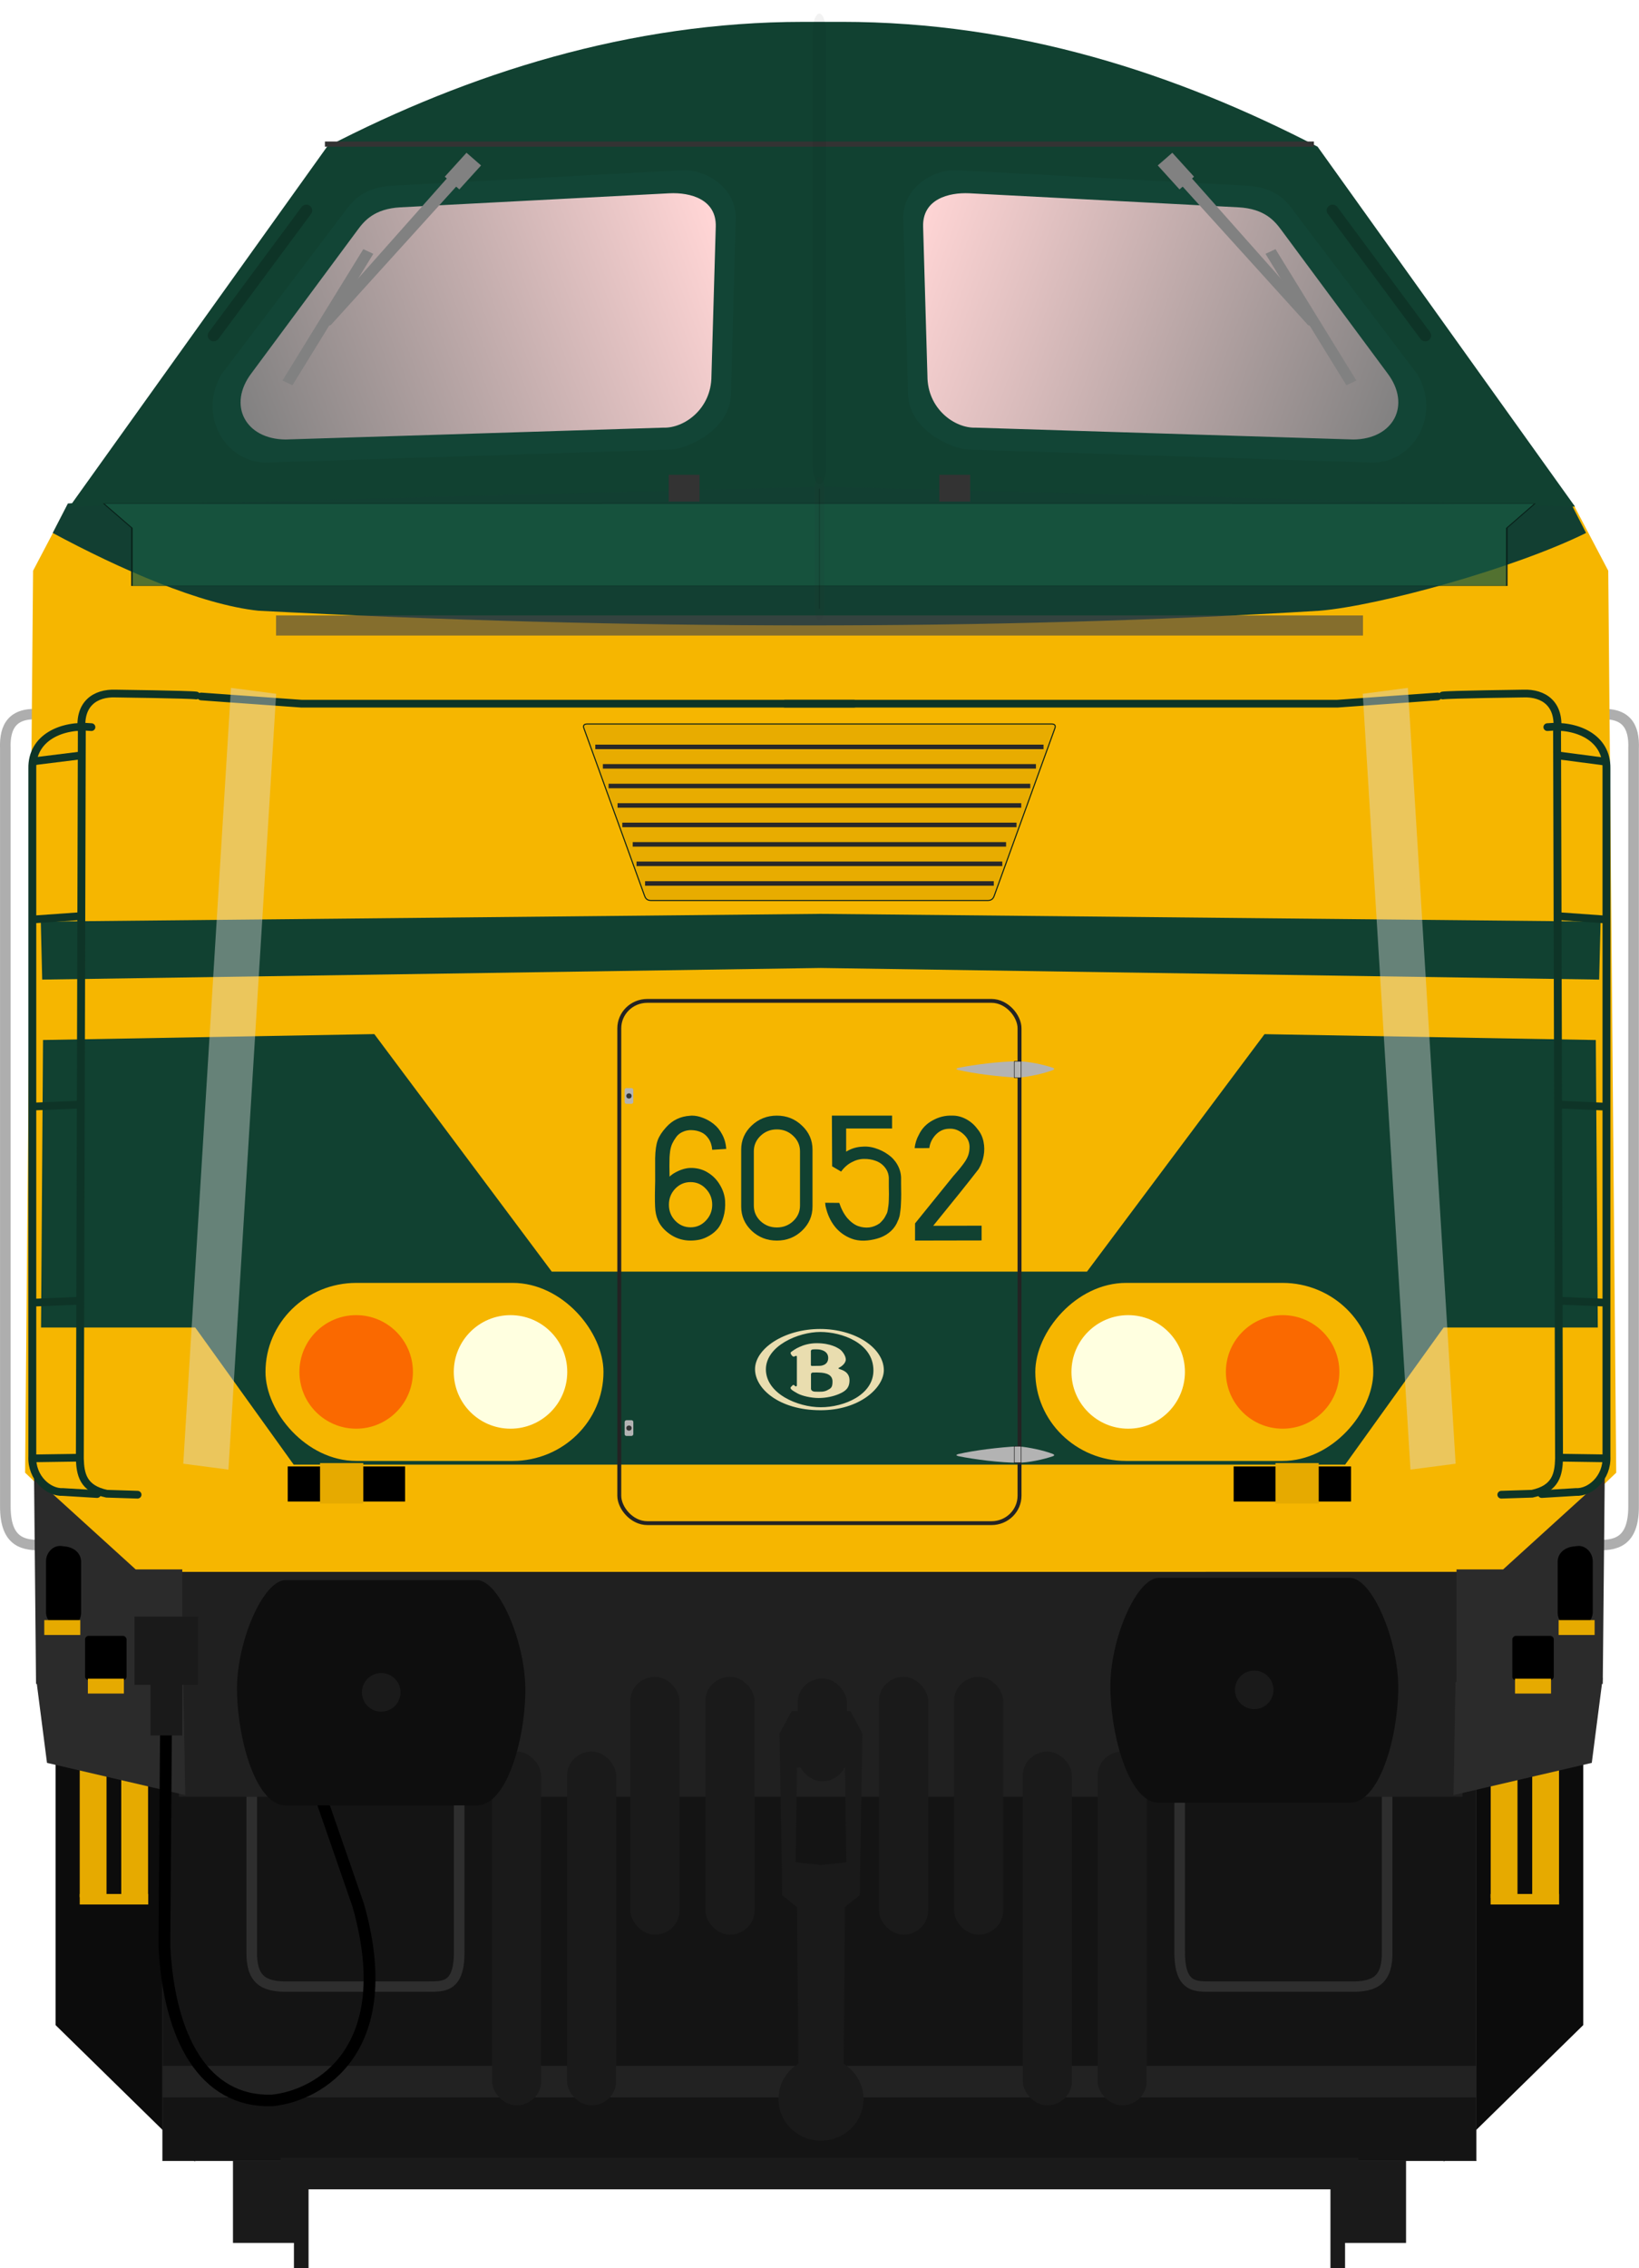 <?xml version="1.0" encoding="utf-8" standalone="no"?>
<!DOCTYPE svg PUBLIC "-//W3C//DTD SVG 1.1//EN" "http://www.w3.org/Graphics/SVG/1.1/DTD/svg11.dtd">
<svg version="1.1" xmlns="http://www.w3.org/2000/svg" height="433.71" width="313.64" xmlns:xlink="http://www.w3.org/1999/xlink">
<defs>
<linearGradient id="linearGradient4798" y2="316.65" gradientUnits="userSpaceOnUse" x2="169.78" y1="317.29" x1="61.277"><stop stop-color="#ffd5d5" offset="0"/><stop stop-color="#808080" offset="1"/></linearGradient>
<filter id="filter1546" y="-.246" width="2.538" x="-.769" height="1.492"><feGaussianBlur stdDeviation="4.39"/></filter>
<filter id="filter1546-0" y="-.246" width="2.538" x="-.769" height="1.492"><feGaussianBlur stdDeviation="4.39"/></filter>
<linearGradient id="linearGradient2432" y2="93.578" xlink:href="#linearGradient4798" gradientUnits="userSpaceOnUse" x2="63.178" y1="84.779" x1="87.179"/><linearGradient id="linearGradient2462" y2="93.578" xlink:href="#linearGradient4798" gradientUnits="userSpaceOnUse" x2="122.79" y1="84.779" x1="98.341"/>
<filter id="filter2155" y="-1.528" width="1.234" x="-.117" height="4.056"><feGaussianBlur stdDeviation="1.861"/></filter>
<filter id="filter1253" y="-.029" width="3.057" x="-1.029" height="1.058"><feGaussianBlur stdDeviation="0.289"/></filter>
<filter id="filter1293" y="-.23" width="101.85" x="-50.424" height="1.46"><feGaussianBlur stdDeviation="0.638"/></filter>
<filter id="filter1392" y="-.364" width="1.19" x="-.095" height="1.728"><feGaussianBlur stdDeviation="2.282"/></filter>
</defs>
<g transform="matrix(1 0 0 1 -25.359 -238.62)" fill="#1a1a1a">
<g transform="translate(-1.67,4.427)">
<rect y="627.74" x="71.611" height="35.357" width="13.436"/>
<rect height="20" width="2.796" y="647.91" x="83.278" stroke-width="1.07"/>
</g>
<rect transform="scale(-1,1)" height="35.357" width="13.436" y="632.17" x="-294.42"/>
<rect transform="scale(-1,1)" height="20" width="2.796" y="652.34" x="-282.75" stroke-width="1.07"/>
</g>
<g transform="matrix(3.838,0,0,3.758,-200.07,-280.12)">
<g stroke="#aeaeae" stroke-width=".529" transform="translate(-.179)" fill="none">
<path d="m54.311 110.89c-1.379-0.121-1.779 0.615-1.737 1.737v38.554c-0.005 1.872 0.923 2.031 1.971 1.971"/>
<path d="m132.02 110.89c1.379-0.121 1.779 0.615 1.737 1.737v38.554c0.005 1.872-0.923 2.031-1.971 1.971"/>
</g>
<g transform="translate(.048)" fill="#0c0c0c">
<path d="m54.851 161.15v16.437l6.949 6.949v-22.985z"/>
<path d="m131.02 161.15v16.437l-6.949 6.949v-22.985z"/>
</g>
<path d="m145.66 87.502c-45.803 1.209-90.757 2.954-137.6 6.908v0.002l-6.56 12.748-1.5 173.2 20.432 19.87h258.5l20.432-19.869-1.5-173.2-6.561-12.748c-46.845-3.955-91.797-5.699-137.6-6.908-2.48-0.099-5.628-0.092-8.051 0z" transform="matrix(.265 0 0 .265 53.381 75.183)" fill="#f6b600"/>
<path d="m43.863 111.66-13.496 188.19 114.16 0.35v0.031l5.15-0.016 5.148 0.016v-0.03l114.17-0.344-13.496-188.2z" transform="matrix(.265 0 0 .265 53.381 75.183)" fill="#f6b600"/>
<path d="m55.513 100.16-0.756 1.499c3.295 1.811 7.361 3.648 10.259 3.958 18.256 0.975 36.638 1.016 52.908 0 2.978-0.253 9.739-2.166 13.285-3.958l-0.754-1.499c-31.473-1.862-43.807-1.851-74.947 0z" fill="#123f32"/>
<rect transform="matrix(1.42 0 0 .35 -39.864 68.953)" fill-opacity=".641" ry="0" height="2.922" filter="url(#filter2155)" width="38.165" y="105.44" x="74.476" fill="#474747"/>
<rect stroke-linejoin="round" height="19.061" width="65.496" stroke="#232323" stroke-linecap="round" y="165.43" x="60.236" stroke-width=".025" fill="#141414"/>
<g stroke="#2e2e2e" stroke-width=".529" transform="translate(1.1716e-7,-1.058)" fill="none">
<path d="m64.681 165.56v9.319c-0.028 1.429 0.552 1.833 1.819 1.807h6.716c0.851-0.029 1.833 0.247 1.807-1.807v-9.32"/>
<path d="m121.29 165.56v9.319c0.028 1.429-0.552 1.833-1.819 1.807h-6.716c-0.851-0.029-1.833 0.247-1.807-1.807v-9.32"/>
</g>
<rect ry="0" height="1.604" width="65.522" y="179.66" x="60.223" fill="#222"/>
<path transform="matrix(.265 0 0 .265 53.381 75.183)" d="m28.928 299.4v43.19h241.51v-43.191z" fill="#202020"/>
<g transform="matrix(.265 0 0 .265 178.86 79.648)">
<circle cy="135.13" cx="148.66" r="0" fill="#f6a900"/>
<circle cy="135.28" cx="148.66" r="0" fill="#b2dcd6"/>
<circle cy="134.89" cx="148.66" r="0" fill="#0f0"/>
<g transform="translate(-2.282)" fill="#1a1a1a">
<rect ry="4.625" height="49.502" width="9.25" y="302.71" x="-357.35"/>
<rect ry="4.625" height="49.502" width="9.25" y="302.71" x="-343.23"/>
<rect ry="4.625" height="49.502" width="9.25" y="302.71" x="-310.57"/>
<rect ry="4.625" height="49.502" width="9.25" y="302.71" x="-296.45"/>
</g>
</g>
<g fill="#e6aa00">
<rect y="164.9" width="1.336" x="58.175" height="6.214"/>
<rect y="164.03" width="1.336" x="56.104" height="7.049"/>
<path d="m59.52 171.45h-3.416v-0.535h3.416z"/>
</g>
<path d="m347.81 285.48c-32.602 0-62.956 9.906-89.557 23.968l-48.439 69.115 141.62-3.839 141.62 3.839-48.438-69.115c-26.59-14.06-56.392-23.971-89.55-23.971z" transform="scale(.265)" fill="#114131"/>
<path d="m70.792 127.16-16.518 0.3-0.099 14.63h7.688l4.909 6.978h52.425l4.909-6.978h7.688l-0.099-14.629-16.518-0.298-8.853 12.084h-26.684z" fill="#114131"/>
<rect ry="4.53" height="9.06" width="16.852" y="139.82" x="65.366" fill="#f6b600"/>
<path stroke="#081f18" stroke-width=".053" d="m81.402 111.38c-0.128 0-0.219 0.056-0.159 0.223l3.017 8.502c0.035 0.101 0.095 0.258 0.326 0.258h16.795c0.231 0 0.291-0.157 0.326-0.258l3.017-8.502c0.06-0.167-0.031-0.223-0.159-0.223z" fill="#e8ac00"/>
<ellipse fill-opacity=".424" rx="2.829" ry="2.889" cy="144.35" cx="69.887" stroke-width="1.011" fill="#f00"/>
<ellipse rx="2.829" ry="2.889" cy="144.35" cx="77.583" stroke-width="1.01" fill="#ffffe0"/>
<path d="m62.157 109.98 5.005 0.367h27.539" stroke="#0e3427" stroke-linecap="round" stroke-width=".393" fill="none"/>
<path d="m53.827 149.7 0.099 10.524h7.291v-5.824h-2.323z" fill="#2b2b2b"/>
<path d="m53.926 159.92 0.546 4.324 6.894 1.637-0.099-5.753z" fill="#2b2b2b"/>
<path stroke="#000" stroke-width=".589" d="m60.406 162.3-0.082 11.262c0.231 4.685 1.971 7.949 5.356 7.861 2.388-0.237 6.351-2.61 4.308-9.94l-1.885-5.555" fill="none"/>
<rect ry="0" height="1.785" width="5.852" y="149.16" x="66.474"/>
<rect height="2.058" width="2.157" y="148.99" x="68.086" fill="#e6aa00"/>
<path d="m2.949 174.54 0.266 11.133 146.47-2.232 146.47 2.232 0.266-11.133-146.73-1.49z" transform="matrix(.265 0 0 .265 53.381 75.183)" fill="#114131"/>
<rect height="3.472" width="3.174" y="156.8" x="58.836" fill="#1a1a1a"/>
<rect height="2.678" width="1.587" y="160.17" x="59.63" fill="#1a1a1a"/>
<path d="m55.195 153.21 0.205 0.025c0.424 0.051 0.772 0.344 0.772 0.772v2.595c0 0.427-0.347 0.823-0.772 0.772l-0.205-0.025c-0.424-0.051-0.772-0.344-0.772-0.772v-2.595c0-0.427 0.347-0.823 0.772-0.772z"/>
<rect ry=".184" height="2.26" width="2.069" y="157.78" x="56.37"/>
<g stroke="#0e3427" stroke-width=".393" fill="none">
<path stroke-linecap="round" d="m61.911 109.93c-0.298-0.05-4.017-0.099-4.017-0.099-1.022-0.041-1.855 0.53-1.686 1.934l-0.099 36.998c0.025 0.782 0.144 1.523 1.339 1.785l1.538 0.05"/>
<path stroke-linecap="round" d="m56.686 111.54c-1.461-0.143-2.975 0.519-2.946 2.104v34.999c-0.051 1.109 0.819 1.856 1.526 1.817l1.701 0.105"/>
<path d="m53.633 113.3 2.504-0.317"/>
<path d="m53.73 121.33 2.43-0.175"/>
<path d="m53.69 130.85 2.505-0.105"/>
<path d="m53.67 148.75 2.35-0.035"/>
<path d="m53.678 140.83 2.381-0.099"/>
</g>
<rect transform="matrix(.337 .045 -.056 .929 39.342 -.977)" fill-opacity=".419" ry="0" height="42.496" filter="url(#filter1546)" width="6.682" y="114.55" x="91.153" fill="#ddd"/>
<g fill="#e6aa00">
<rect transform="scale(-1,1)" height="6.214" width="1.336" y="164.9" x="-127.79"/>
<rect transform="scale(-1,1)" height="7.049" width="1.336" y="164.03" x="-129.86"/>
<path d="m126.45 171.45h3.416v-0.535h-3.416z"/>
</g>
<rect stroke-linejoin="round" ry="1.397" height="26.575" width="19.956" stroke="#232323" stroke-linecap="round" y="125.47" x="83.006" stroke-width=".196" fill="none"/>
<rect ry="4.53" transform="scale(-1,1)" height="9.06" width="16.852" y="139.82" x="-120.6" fill="#f6b600"/>
<g stroke-width=".589" stroke="#0e3427" stroke-linecap="round" fill="none">
<path d="m67.402 85.248-4.622 6.366"/>
<path d="m118.57 85.248 4.622 6.366"/>
</g>
<g transform="translate(-1.3581e-6)">
<path d="m69.361 85.249-6.183 8.329c-1.216 2.106 0.199 4.502 2.227 4.502l20.186-0.663c0.731-0.031 2.985-0.953 2.985-2.89l0.237-8.913c0.002-1.539-1.511-2.466-2.654-2.412l-14.45 0.786c-1.435 0.078-1.986 0.761-2.349 1.263z" fill="#124536"/>
<path d="m69.961 86.237-5.289 7.286c-1.215 1.629-0.309 3.365 1.693 3.381l18.84-0.603c1.031 0.038 2.396-0.953 2.396-2.627l0.215-7.598c0.04-1.399-1.266-1.751-2.305-1.701l-13.415 0.714c-1.305 0.071-1.805 0.692-2.135 1.148z" fill="url(#linearGradient2432)"/>
<path d="m116.61 85.249 6.183 8.329c1.216 2.106-0.199 4.502-2.227 4.502l-20.18-0.664c-0.731-0.031-2.985-0.953-2.985-2.89l-0.237-8.913c-0.002-1.539 1.511-2.466 2.654-2.412l14.45 0.786c1.435 0.078 1.986 0.761 2.349 1.263z" fill="#124536"/>
<path d="m116.01 86.237 5.289 7.286c1.215 1.629 0.309 3.365-1.693 3.381l-18.84-0.603c-1.031 0.038-2.396-0.953-2.396-2.627l-0.215-7.598c-0.04-1.399 1.266-1.751 2.305-1.701l13.415 0.714c1.305 0.071 1.805 0.692 2.135 1.148z" fill="url(#linearGradient2462)"/>
</g>
<ellipse fill-opacity=".424" rx="2.829" ry="2.889" transform="scale(-1,1)" cy="144.35" cx="-116.08" stroke-width="1.011" fill="#f00"/>
<ellipse rx="2.829" transform="scale(-1,1)" ry="2.889" cy="144.35" cx="-108.38" stroke-width="1.01" fill="#ffffe0"/>
<path d="m123.81 109.98-5.005 0.367h-27.533" stroke="#0e3427" stroke-linecap="round" stroke-width=".393" fill="none"/>
<path d="m132.14 149.7-0.099 10.524h-7.291v-5.824h2.323z" fill="#2b2b2b"/>
<path d="m132.04 159.92-0.546 4.324-6.894 1.637 0.099-5.753z" fill="#2b2b2b"/>
<rect ry="0" transform="scale(-1,1)" height="1.785" width="5.852" y="149.16" x="-119.49"/>
<rect transform="scale(-1,1)" height="2.058" width="2.157" y="148.99" x="-117.88" fill="#e6aa00"/>
<path d="m130.77 153.21-0.205 0.025c-0.424 0.051-0.772 0.344-0.772 0.772v2.595c0 0.427 0.347 0.823 0.772 0.772l0.205-0.025c0.424-0.051 0.772-0.344 0.772-0.772v-2.595c0-0.427-0.347-0.823-0.772-0.772z"/>
<rect ry=".184" transform="scale(-1,1)" height="2.26" width="2.069" y="157.78" x="-129.6"/>
<g stroke="#0e3427" stroke-width=".393" fill="none">
<path stroke-linecap="round" d="m124.06 109.93c0.298-0.05 4.017-0.099 4.017-0.099 1.022-0.041 1.855 0.53 1.686 1.934l0.099 36.998c-0.025 0.782-0.144 1.523-1.339 1.785l-1.538 0.05"/>
<path stroke-linecap="round" d="m129.28 111.54c1.461-0.143 2.975 0.519 2.946 2.104v34.999c0.051 1.109-0.819 1.856-1.526 1.817l-1.701 0.105"/>
<path d="m132.2 113.3-2.37-0.317"/>
<path d="m132.2 121.33-2.397-0.175"/>
<path d="m132.14 130.85-2.371-0.105"/>
<path d="m132.3 148.75-2.35-0.035"/>
<path d="m132.29 140.83-2.381-0.099"/>
</g>
<rect transform="matrix(-.337 .045 .056 .929 146.63 -.977)" fill-opacity=".419" ry="0" height="42.496" filter="url(#filter1546-0)" width="6.682" y="114.55" x="91.153" fill="#ddd"/>
<g fill="#333">
<rect ry="0" height="1.364" width="1.538" y="98.699" x="85.469"/>
<rect transform="scale(-1,1)" ry="0" height="1.364" width="1.538" y="98.699" x="-100.5"/>
</g>
<g transform="translate(-3.9269e-6)">
<g transform="matrix(-1 0 0 1 188.08 .028)" fill="#b3b3b3">
<g transform="translate(0 .529)">
<path d="m83.45 128.32c0.46-0.164 1.237-0.335 1.742-0.332v0.835c-0.569-0.052-1.274-0.206-1.742-0.392-0.103-0.056-0.058-0.077 0-0.111z"/>
<path d="m88.161 128.32c-0.784-0.164-2.108-0.335-2.969-0.332v0.835c0.969-0.052 2.171-0.206 2.969-0.392 0.175-0.056 0.099-0.077 0-0.111z"/>
<rect stroke-linejoin="round" height=".838" width=".337" stroke="#000" stroke-linecap="round" y="127.99" x="85.042" stroke-width=".023"/>
</g>
<g transform="translate(.702)">
<path d="m82.748 148.61c0.46 0.164 1.237 0.335 1.742 0.332v-0.835c-0.569 0.052-1.274 0.206-1.742 0.392-0.103 0.056-0.058 0.077 0 0.111z"/>
<path d="m87.459 148.61c-0.784 0.164-2.108 0.335-2.969 0.332v-0.835c0.969 0.052 2.171 0.206 2.969 0.392 0.175 0.056 0.099 0.077 0 0.111z"/>
<rect stroke-linejoin="round" transform="scale(1,-1)" height=".838" width=".337" stroke="#000" stroke-linecap="round" y="-148.94" x="84.34" stroke-width=".023"/>
</g>
</g>
<g transform="translate(-2.117 .028)">
<g transform="translate(0 .529)">
<g fill="#b3b3b3">
<rect ry=".092" height=".802" width=".434" y="129.35" x="85.388"/>
</g>
<circle cy="129.75" cx="85.605" r=".132" fill="#333"/>
</g>
<g transform="translate(.702)">
<g fill="#b3b3b3">
<rect transform="scale(1,-1)" ry=".092" height=".802" width=".434" y="-147.58" x="84.687"/>
</g>
<circle transform="scale(1,-1)" cy="-147.18" cx="84.904" r=".132" fill="#333"/>
</g>
</g>
</g>
<g stroke-width=".265" transform="translate(.105)" fill="#1a1a1a">
<rect ry="1.224" height="18" width="2.447" y="163.67" x="76.557"/>
<rect ry="1.224" height="18" width="2.447" y="163.67" x="103.02"/>
<rect ry="1.224" height="18" width="2.447" y="163.67" x="106.75"/>
<rect ry="1.224" height="18" width="2.447" y="163.67" x="80.295"/>
</g>
<g transform="translate(.242)">
<g transform="matrix(.265 0 0 .265 178.86 79.648)">
<path d="m-425.44 284.14c-4.223 0.018-9.264 11.975-9.113 21.325 0.156 9.671 3.681 21.932 9.113 21.932h36.029c5.432 0 8.957-12.032 9.113-21.704 0.151-9.351-4.891-21.537-9.113-21.555z" fill="#0e0e0e"/>
<ellipse rx="3.63" ry="3.707" cy="305.69" cx="-407.42" stroke-width="1.011" fill="#1a1a1a"/>
</g>
<g stroke-width=".265" transform="translate(0 .309)">
<path d="m109.66 154.52c-1.117 0.005-2.451 3.168-2.411 5.642 0.041 2.559 0.974 5.803 2.411 5.803h9.533c1.437 0 2.37-3.183 2.411-5.742 0.04-2.474-1.294-5.698-2.411-5.703z" fill="#0e0e0e"/>
<ellipse rx=".961" ry=".981" cy="160.22" cx="114.42" stroke-width=".267" fill="#1a1a1a"/>
</g>
</g>
<g transform="matrix(.265 0 0 .265 43.324 26.562)" fill="#1a1a1a">
<path d="m187.66 509.61v0.002h-5.492l-2.273 4.293 0.504 31.062 2.779 2.273 0.25 30.095a8 8 0 0 0 -3.736 6.764 8 8 0 0 0 8 8 8 8 0 0 0 8 -8 8 8 0 0 0 -3.736 -6.758l0.25-30.103 2.777-2.273 0.506-31.062-2.273-4.293h-5.555zm0.049 10.61 4.496 0.25 0.252 18.182-4.776 0.504-4.758-0.502 0.254-18.182 4.531-0.252z"/>
<rect ry="4.625" height="19.751" width="9.25" y="503.35" x="183.31"/>
</g>
<rect ry="0" height="1.604" width="53.721" y="184.34" x="66.127" fill="#1a1a1a"/>
<g fill="#282828">
<rect y="112.43" width="22.348" height=".231" x="81.81"/>
<rect y="115.41" width="20.127" height=".231" x="82.92"/>
<rect y="116.4" width="19.655" height=".231" x="83.157"/>
<rect y="117.39" width="18.615" height=".231" x="83.676"/>
<rect y="114.42" width="21.025" height=".231" x="82.472"/>
<rect y="113.42" width="21.592" height=".231" x="82.188"/>
<rect y="118.38" width="18.237" height=".231" x="83.865"/>
<rect y="119.38" width="17.387" height=".231" x="84.291"/>
</g>
<g transform="translate(.011)" fill="#e6aa00">
<rect y="159.96" width="1.795" x="56.499" height=".756"/>
<rect y="156.98" width="1.795" x="54.325" height=".756"/>
<g transform="matrix(-1,0,0,1,185.95,0)">
<rect y="159.96" width="1.795" x="56.499" height=".756"/>
<rect y="156.98" width="1.795" x="54.325" height=".756"/>
</g>
</g>
<g transform="translate(58.281,76.669)" fill="#818181">
<g transform="matrix(.14 -.085 .085 .14 67.699 -32.451)">
<path stroke-width="1.362" d="m-204.01 159.8 10.375 56.983c-0.06 1.299 3.299 2.444 3.475 1.149l-10.147-59.086z"/>
<rect transform="matrix(.003 -1 .995 .102 0 0)" height="3.381" width="47.673" y="-193.47" x="-258.99"/>
<rect transform="matrix(.984 -.18 .18 .984 0 0)" height="9.955" width="5.925" y="111.35" x="-230.65"/>
</g>
<g transform="matrix(-.14 -.085 -.085 .14 1.707 -32.451)">
<path stroke-width="1.362" d="m-204.01 159.8 10.375 56.983c-0.06 1.299 3.299 2.444 3.475 1.149l-10.147-59.086z"/>
<rect transform="matrix(.003 -1 .995 .102 0 0)" height="3.381" width="47.673" y="-193.47" x="-258.99"/>
<rect transform="matrix(.984 -.18 .18 .984 0 0)" height="9.955" width="5.925" y="111.35" x="-230.65"/>
</g>
</g>
<path stroke="#333" stroke-width=".265px" d="m68.329 81.873h49.311" fill="none"/>
<path d="m65.541 89.683 54.425 0.008-1.064 4.455v10.584h-52.29v-10.585z" fill-opacity=".738" transform="matrix(1.311 0 0 .278 -28.623 75.234)" filter="url(#filter1392)" stroke="#081f18" stroke-linecap="round" stroke-width=".053" fill="#175841"/>
</g>
<g transform="matrix(.613 0 0 .613 24.184 95.859)" fill="#114131">
<path d="m176.51 191.64q-0.234 0-0.508 0.039-4.57 0.273-7.539 3.633-1.914 2.109-2.617 4.062-0.703 1.953-0.781 5.547 0 0.547 0 4.023 0.039 3.438-0.039 5.156-0.117 5 0.117 7.188 0.273 2.148 1.172 3.75 1.25 2.266 3.906 3.945 2.695 1.641 5.898 1.641 1.484 0 2.93-0.312 1.484-0.352 3.008-1.25 1.523-0.898 2.617-2.227 1.094-1.367 1.719-3.594 0.664-2.227 0.508-5.039-0.195-2.578-1.602-4.922-1.367-2.344-3.594-3.75-2.188-1.445-5.039-1.562-2.812-0.117-5.898 1.758-0.195 0.156-0.43 0.312-0.195 0.156-0.312 0.234-0.078 0.078-0.234 0.195-0.195 0.195-0.234 0.195-0.039-0.039 0-0.273 0-0.195 0-0.312 0-0.938-0.039-2.734 0-1.797 0.039-2.617 0.039-0.82 0.195-2.07 0.195-1.25 0.625-2.227 0.469-1.016 1.211-2.031 0.742-1.094 2.07-1.68 1.367-0.625 2.852-0.547 1.484 0.039 2.852 0.625 1.406 0.586 2.383 2.031 0.977 1.445 1.133 3.477 1.367-0.078 4.375-0.273-0.156-2.461-1.25-4.492-1.055-2.031-2.656-3.281-1.562-1.25-3.359-1.914-1.758-0.703-3.477-0.703zm-5.195 22.812q1.992-2.07 4.805-2.07t4.766 2.07q1.992 2.07 1.992 5 0 2.891-1.992 4.961-1.953 2.07-4.766 2.07t-4.805-2.07q-1.953-2.07-1.953-4.961 0-2.93 1.953-5z"/>
<path d="m210.91 194.77q-3.242-3.125-7.852-3.125t-7.891 3.125q-3.242 3.086-3.242 7.5v17.734q0 4.414 3.242 7.539 3.281 3.086 7.891 3.086t7.852-3.086q3.281-3.125 3.281-7.539v-17.734q0-4.414-3.281-7.5zm-12.969 3.203q2.109-2.031 5.117-2.031t5.117 2.031q2.109 1.992 2.109 4.805v16.914q0 2.852-2.109 4.844t-5.117 1.992-5.117-1.992q-2.07-1.992-2.07-4.844v-16.914q0-2.812 2.07-4.805z"/>
<path d="m227.27 230.31q-3.242-0.938-5.547-3.398-2.266-2.5-3.242-6.133-0.117-0.469-0.234-0.938-0.078-0.508-0.078-0.742l-0.039-0.273q2.266 0.039 4.414 0.039 0.938 2.852 2.5 4.727 1.602 1.836 3.359 2.5 1.758 0.625 3.516 0.43 1.758-0.234 3.242-1.289 0.547-0.508 0.938-0.977 0.43-0.469 0.742-1.055 0.312-0.586 0.508-0.977 0.234-0.43 0.352-1.25 0.156-0.859 0.195-1.328 0.078-0.508 0.117-1.68 0.039-1.211 0.039-1.875 0-0.703-0.039-2.344 0-1.68 0-2.695-0.078-1.836-1.211-3.242-1.133-1.445-2.891-2.07-1.719-0.625-3.672-0.586-1.914 0-3.867 1.055-1.914 1.016-3.242 2.891-1.406-0.82-2.812-1.641l-0.078-15.82h18.789v4.023h-14.336v7.227q2.07-1.289 4.492-1.523 2.422-0.273 4.57 0.43 2.188 0.664 3.984 1.953 1.836 1.25 2.93 3.164t1.172 4.023q0 0.391 0 1.797 0.039 1.367 0.039 3.438 0 1.602-0.078 2.891-0.039 1.289-0.156 2.07-0.078 0.781-0.195 1.445-0.117 0.625-0.234 0.898-0.078 0.273-0.195 0.586-0.117 0.273-0.156 0.312-0.664 1.836-2.148 3.242-1.484 1.367-3.359 2.07-1.836 0.664-3.984 0.898-2.148 0.234-4.102-0.273z"/>
<path d="m257.76 191.64q-3.164-0.117-6.055 1.484-2.891 1.562-4.258 4.375-1.172 2.109-1.367 4.297 0.391 0 2.031 0 1.68-0.039 2.539-0.039 0.312-2.344 1.992-4.141 1.719-1.797 4.062-1.875 2.578-0.195 4.648 1.719 2.07 1.875 1.836 4.453-0.039 1.016-0.352 1.992-0.312 0.938-0.938 1.914-0.625 0.938-1.133 1.562-0.469 0.625-1.367 1.68-0.898 1.055-1.289 1.484-3.984 4.883-11.914 14.727v5.352l20.781-0.039v-4.609l-15.117 0.039q9.57-11.719 14.18-17.695 1.172-1.914 1.562-4.102 0.43-2.227-0.039-4.492-0.469-2.266-1.914-3.945-1.406-1.914-3.516-3.047t-4.375-1.094z"/>
</g>
<rect ry=".874" fill-opacity=".054" transform="matrix(3.758 0 0 3.758 3.266 2.439)" height="23.938" filter="url(#filter1253)" width=".675" y=".045" x="40.52"/>
<rect ry=".015" stroke-opacity=".074" fill-opacity=".756" transform="matrix(1.768 0 0 4.23 84.84 -14.567)" height="5.44" filter="url(#filter1293)" width=".025" stroke="#333" stroke-linecap="round" y="25.528" x="40.698" stroke-width="1.058"/>
<g transform="matrix(.143 0 0 .143 146.23 254.2)" fill="#e9ddaf">
<path d="m54.621 0.178c-30.187 0-54.547 16.514-54.547 33.638 0 16.434 20.349 34.26 54.547 34.36 33.095 0.2 53.449-18.827 53.449-33.559-0.1-18.326-23.563-34.439-53.449-34.439zm0.199 2.502c17.952 0 44.528 9.214 44.518 32.248 0 20.329-24.459 30.744-44.115 30.744-19.657 0-46.043-11.517-46.043-31.746 0.11-19.739 27.288-31.246 45.64-31.246z" transform="matrix(1.596 0 0 1.598 -12.34 -.74)"/>
<path d="m51.803 12.084c-11.924 0-19.447 5.919-20.75 6.82-1.404 0.902-1.405 1.391-0.803 2.393 0.501 0.911 0.502 1.012 1.395 1.713 0.902 0.701 1.805-0.001 2.607-0.301 0.913-0.31 0.912 0.691 0.912 0.691v23.844c0 1.202-1.103 1.002-1.103 1.002s-0.602-0.601-1.204-1.002c-0.501-0.4-0.801-0.299-1.302 0.102l-1.305 1.3c-0.802 0.892-0.302 1.292 0.1 1.903 0.401 0.591 2.107 1.802 5.617 3.695 3.51 1.903 11.031 3.707 17.349 3.707 6.319 0 12.346-1.303 17.25-3.406 4.814-2.103 8.725-4.516 8.725-11.416 0-7.02-6.117-8.623-8.123-9.324-1.916-0.691-1.114-0.992-0.111-1.493 1.013-0.49 5.014-3.102 5.125-6.507 0-3.305-3.008-7.111-4.713-8.412-1.705-1.202-7.732-5.309-19.666-5.309zm-1.543 5.129c1.636-0.03 3.047 0.088 3.047 0.088s8.132 0.401 8.132 7.111c0 6.61-7.019 6.609-7.019 6.609s-5.316 0.1-6.318 0.1c-1.414 0-1.204-0.801-1.204-0.801v-11.617s-0.109-1.202 1.696-1.402c0.551-0.053 1.12-0.078 1.666-0.088zm1.465 19.375c0.46 0.005 0.956 0.016 1.482 0.041 7.622 0.1 11.834 2.404 11.834 7.512 0 5.207-1.396 5.708-4.404 7.31-3.109 1.602-6.118 1.201-9.828 1.201-3.811 0-3.811-2.402-3.811-2.402v-12.018s-0.099-1.503 1.596-1.603c0.677 0 1.749-0.055 3.131-0.041z" transform="matrix(1.596 0 0 1.598 -12.34 -.74)"/>
</g>
</svg>

